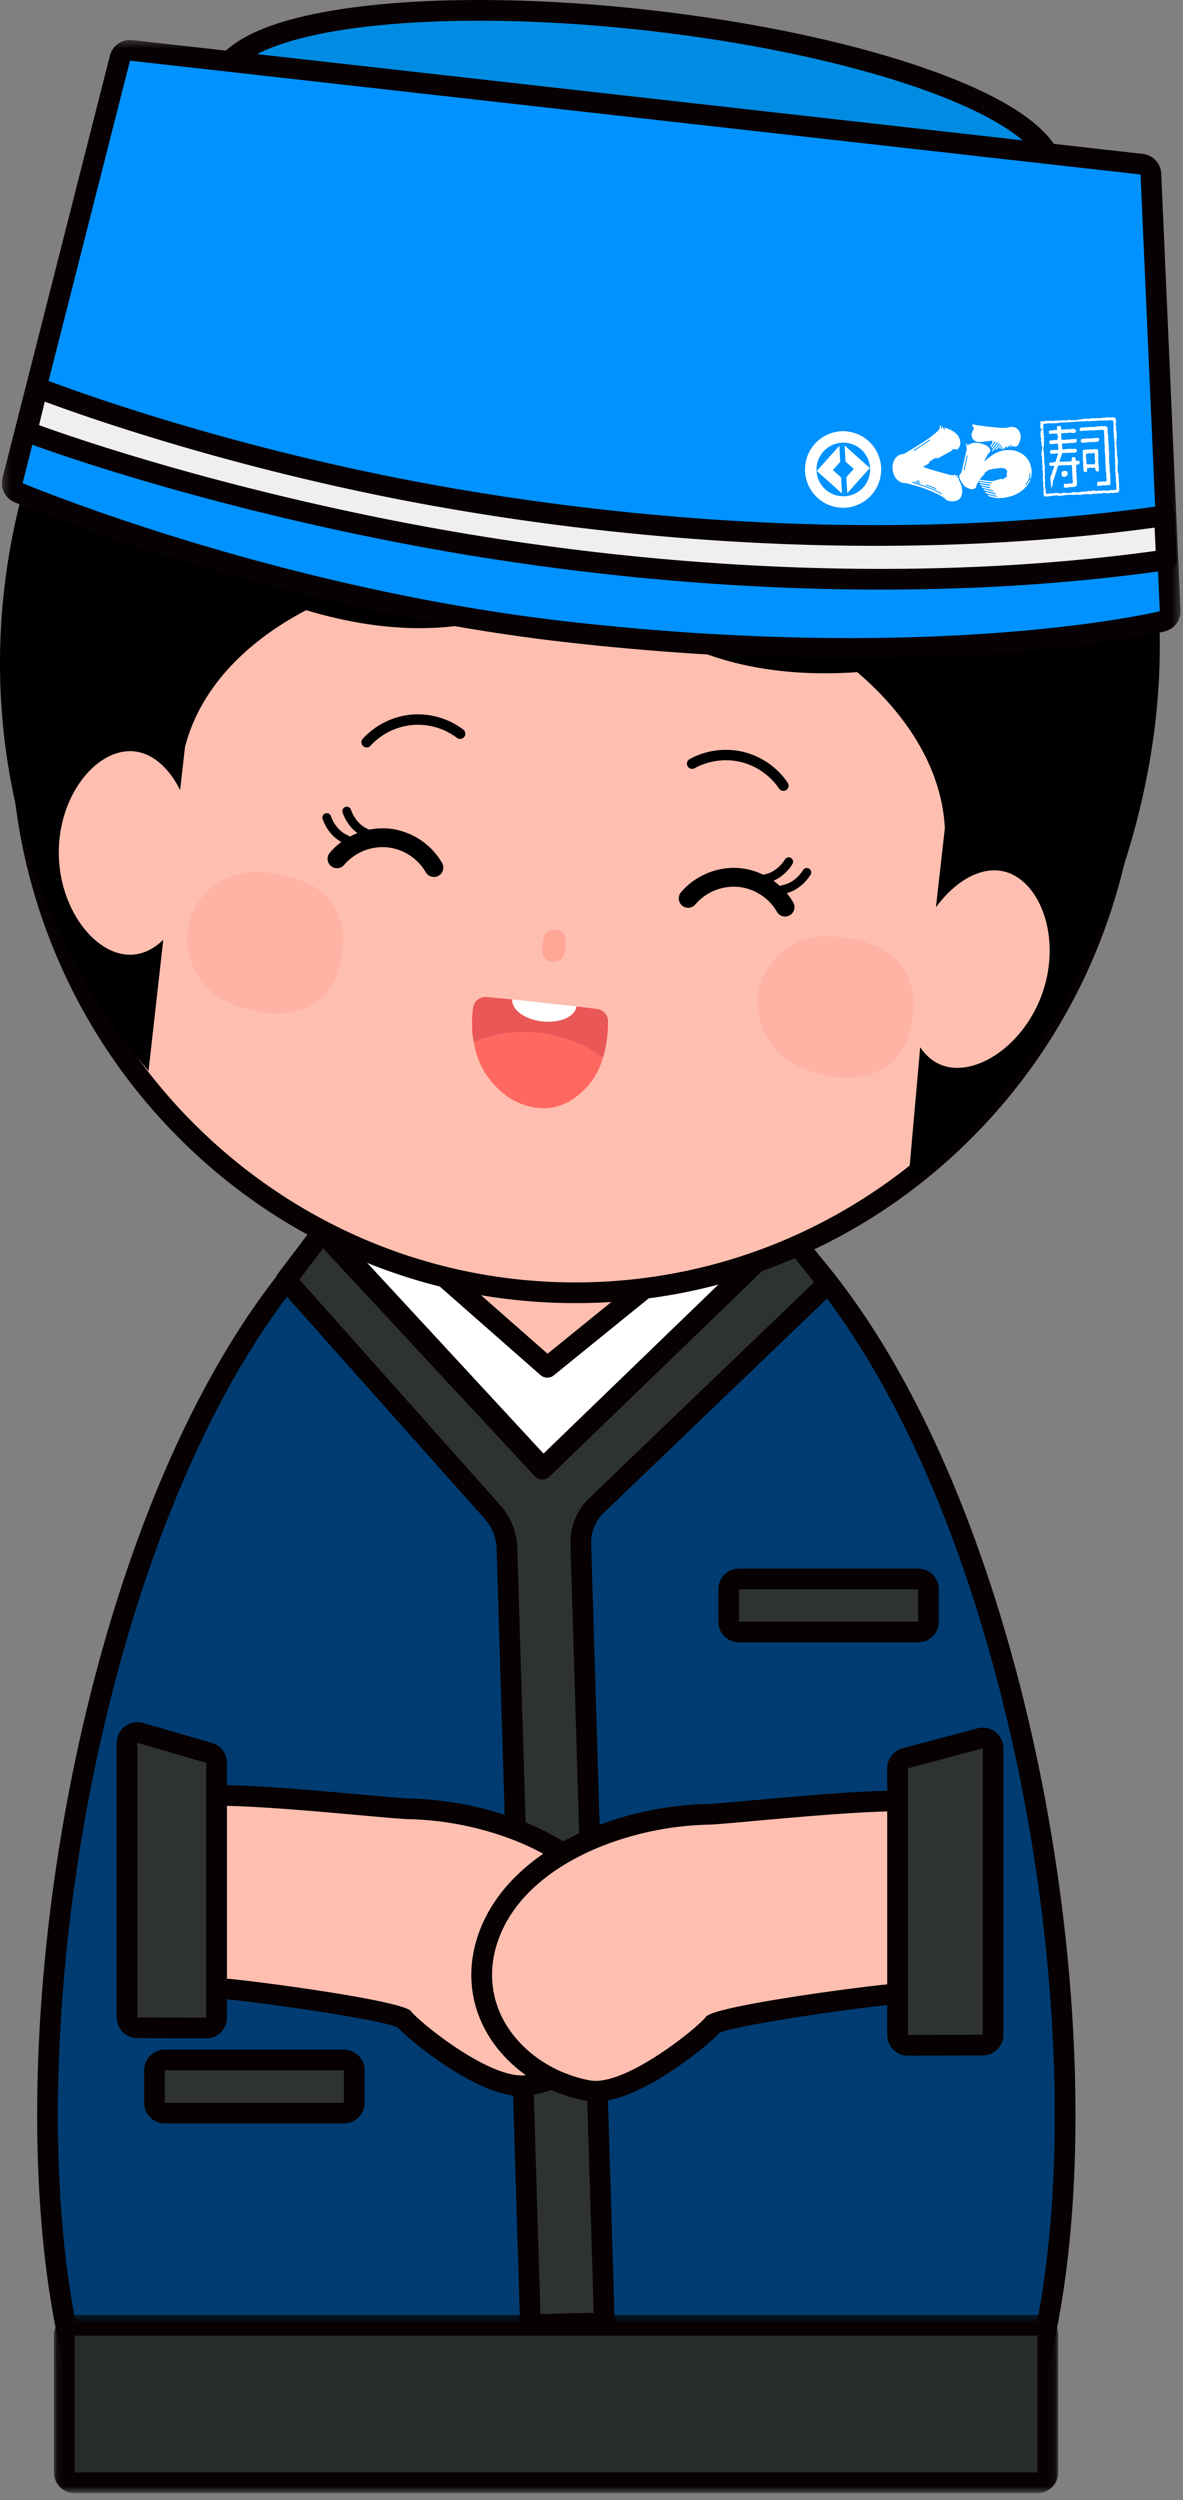 <svg width="160" height="338" viewBox="0 0 160 338" xmlns="http://www.w3.org/2000/svg" xmlns:xlink="http://www.w3.org/1999/xlink">
    <rect x="0" y="0" width="160" height="338" fill="#808080" stroke="none"/>
    <defs>
        <path id="8da9dhdsca" d="M.091.31h135.835V24.4H.09z"/>
        <path id="8fpxcdlwwc" d="M.253.35h159.409v83.666H.253z"/>
    </defs>
    <g fill="none" fill-rule="evenodd">
        <path d="M10.073 319.73C-3.492 266.298 21.458 153.79 73.78 152.678v-.003h.04v.003c.478.01.95.047 1.423.075.472-.028.943-.065 1.423-.075v-.003h.04v.003c52.322 1.112 77.27 113.62 63.707 167.052-44.44 1.354-85.901 1.354-130.34 0" fill="#003C72"/>
        <path d="M10.073 319.73C-3.492 266.298 21.458 153.79 73.78 152.678v-.003h.04v.003c.478.01.95.047 1.423.075.472-.028.943-.065 1.423-.075v-.003h.04v.003c52.322 1.112 77.27 113.62 63.707 167.052-44.44 1.354-85.901 1.354-130.34 0z" stroke="#070102" stroke-width="2.8"/>
        <path d="M10.091 335.65a1.4 1.4 0 0 1-1.4-1.4v-18.49a1.4 1.4 0 0 1 1.4-1.4h130.235a1.4 1.4 0 0 1 1.4 1.4v18.49a1.4 1.4 0 0 1-1.4 1.4H10.09z" fill="#272B29"/>
        <g transform="translate(7.2 312.65)">
            <mask id="xoxjyiz2xb" fill="#fff">
                <use xlink:href="#8da9dhdsca"/>
            </mask>
            <path d="M133.126.31H2.89a2.8 2.8 0 0 0-2.8 2.8V21.6a2.8 2.8 0 0 0 2.8 2.8h130.235a2.8 2.8 0 0 0 2.8-2.8V3.11a2.8 2.8 0 0 0-2.8-2.8zM2.89 21.6h130.235V3.11H2.89V21.6z" fill="#070102" mask="url(#xoxjyiz2xb)"/>
        </g>
        <path fill="#FFF" d="m75.22 200.426 48.344-52.274h-96.69z"/>
        <path stroke="#070102" stroke-width="2.8" d="m75.22 200.426 48.344-52.274h-96.69z"/>
        <path fill="#FFBFB0" d="m74.02 184.849 30.978-25.122H45.441z"/>
        <path stroke="#070102" stroke-width="2.8" stroke-linecap="round" stroke-linejoin="round" d="m74.02 184.849 30.978-25.122H45.441z"/>
        <path d="M99.953 220.638a1.4 1.4 0 0 1-1.4-1.4v-4.372a1.4 1.4 0 0 1 1.4-1.4h24.222a1.4 1.4 0 0 1 1.4 1.4v4.372a1.4 1.4 0 0 1-1.4 1.4H99.953z" fill="#2E3330"/>
        <path d="M124.175 212.066H99.953a2.8 2.8 0 0 0-2.8 2.8v4.372a2.8 2.8 0 0 0 2.8 2.8h24.222a2.8 2.8 0 0 0 2.8-2.8v-4.372a2.8 2.8 0 0 0-2.8-2.8zm-24.222 7.172h24.222v-4.372H99.953v4.372z" fill="#070102"/>
        <path d="M22.291 285.67a1.4 1.4 0 0 1-1.4-1.4v-4.372a1.4 1.4 0 0 1 1.4-1.4h24.222a1.4 1.4 0 0 1 1.4 1.4v4.372a1.4 1.4 0 0 1-1.4 1.4H22.291z" fill="#2E3330"/>
        <path d="M46.513 277.098H22.291a2.8 2.8 0 0 0-2.8 2.8v4.372a2.8 2.8 0 0 0 2.8 2.8h24.222a2.8 2.8 0 0 0 2.8-2.8v-4.372a2.8 2.8 0 0 0-2.8-2.8zm-24.222 7.172h24.222v-4.372H22.291v4.372z" fill="#070102"/>
        <path d="m111.997 173.48-5.488-6.9-33.162 32.039-29.759-32.038-4.901 6.478 27.835 31.26a7.655 7.655 0 0 1 2.042 4.98l3.173 104.98 9.998-.239-3.182-105.288a6.98 6.98 0 0 1 2.208-5.305l31.236-29.967z" fill="#2E3330"/>
        <path d="m111.997 173.48-5.488-6.9-33.162 32.039-29.759-32.038-4.901 6.478 27.835 31.26a7.655 7.655 0 0 1 2.042 4.98l3.173 104.98 9.998-.239-3.182-105.288a6.98 6.98 0 0 1 2.208-5.305l31.236-29.967z" stroke="#070102" stroke-width="2.8" stroke-linecap="round" stroke-linejoin="round"/>
        <path d="M77.81 174.773c-41.33 0-74.956-34.171-74.956-76.174 0-42.002 33.626-76.173 74.957-76.173 41.33 0 74.956 34.171 74.956 76.173 0 42.003-33.625 76.174-74.956 76.174" fill="#FFBFB0"/>
        <path d="M77.81 21.026c-10.312 0-20.317 2.053-29.737 6.103-9.094 3.91-17.26 9.507-24.27 16.634A77.39 77.39 0 0 0 7.45 68.418C3.472 77.98 1.454 88.134 1.454 98.6c0 10.466 2.018 20.62 5.996 30.181a77.39 77.39 0 0 0 16.352 24.656c7.012 7.127 15.177 12.723 24.271 16.633 9.42 4.05 19.425 6.104 29.738 6.104 10.312 0 20.317-2.054 29.737-6.104 9.094-3.91 17.26-9.506 24.271-16.633a77.39 77.39 0 0 0 16.353-24.656c3.978-9.56 5.995-19.715 5.995-30.18 0-10.466-2.017-20.62-5.995-30.182a77.39 77.39 0 0 0-16.353-24.655c-7.01-7.127-15.177-12.723-24.27-16.634-9.42-4.05-19.426-6.103-29.738-6.103m0 2.8c40.624 0 73.556 33.477 73.556 74.773 0 41.297-32.932 74.774-73.556 74.774-40.624 0-73.557-33.477-73.557-74.774 0-41.296 32.933-74.773 73.557-74.773" fill="#070102"/>
        <path d="M145.086 43.803c-4.59-7.12-9.05-13.135-13.913-17.522-11.654-11.07-26.604-18.494-43.442-20.39-16.837-1.896-33.065 2.018-46.887 10.218-9.135 5.858-10.824 7.634-17.462 13.99C11.143 43.027 2.756 60.22.562 79.713c-2.788 24.745 4.975 48.1 19.526 65.068l1.997-17.734c-1.311 1.286-2.854 2.03-4.506 2.03-4.76 0-9.628-6.238-9.628-13.84 0-7.6 4.868-13.686 9.628-13.686 2.754 0 5.205 2.065 6.783 5.275l.65-5.778c1.924-7.673 7.903-14.107 16.39-18.554 23.212 6.965 35.255-2.94 38.387-6.123l.012.001c2.348 3.804 11.904 16.163 36.142 14.501 7.091 6.05 11.453 13.405 11.849 21.078l-1.208 10.72c2.753-3.787 6.467-5.779 9.649-4.728 4.52 1.493 7.235 8.798 4.851 16.016-2.383 7.217-8.96 11.614-13.481 10.121-1.285-.424-2.344-1.299-3.148-2.499l-1.663 18.768c17.96-13.306 30.723-38.354 33.51-63.098 2.194-19.493-2.16-38.122-11.216-53.448" fill="#000"/>
        <path d="M107.23 34.444c-7.277 0-14.993-.453-22.934-1.347C56.88 30.009 28.34 21.41 29.45 11.554c.382-3.382 4.072-5.99 10.97-7.753 6.143-1.57 14.566-2.4 24.359-2.4 7.277 0 14.993.452 22.934 1.347 27.416 3.087 55.955 11.686 54.845 21.543-.38 3.381-4.07 5.99-10.968 7.753-6.144 1.57-14.568 2.4-24.36 2.4" fill="#008CE2"/>
        <path d="M64.782 0v2.8L64.78 0c-9.91 0-18.452.845-24.708 2.444-7.518 1.922-11.56 4.934-12.012 8.953-.59 5.23 5.084 10.11 16.863 14.502 10.333 3.855 24.261 6.905 39.216 8.589 7.993.9 15.761 1.356 23.091 1.356 9.908 0 18.451-.845 24.706-2.444 7.52-1.921 11.56-4.934 12.014-8.953.588-5.23-5.085-10.11-16.864-14.502-10.334-3.854-24.26-6.904-39.216-8.588C79.877.457 72.11 0 64.782 0m-.003 2.8c6.996 0 14.707.43 22.778 1.339 30.465 3.43 54.467 12.383 53.61 19.995-.63 5.596-14.521 8.91-33.937 8.91-6.996 0-14.708-.43-22.778-1.339-30.465-3.43-54.467-12.382-53.61-19.994.63-5.596 14.521-8.91 33.937-8.91" fill="#080103"/>
        <path d="M114.939 87.666c-12.199 0-24.987-.744-38.009-2.21C36.9 80.948 2.85 66.751 2.51 66.608a1.399 1.399 0 0 1-.813-1.635L16.226 7.855a1.4 1.4 0 0 1 1.513-1.047L154.414 22.2a1.4 1.4 0 0 1 1.243 1.33l2.605 59.047a1.403 1.403 0 0 1-1.07 1.423c-.618.15-15.446 3.667-42.253 3.667" fill="#0092FF"/>
        <g transform="translate(0 5.05)">
            <mask id="dd057f60ud" fill="#fff">
                <use xlink:href="#8fpxcdlwwc"/>
            </mask>
            <path d="M17.58.35a2.8 2.8 0 0 0-2.711 2.11L.34 59.578a2.8 2.8 0 0 0 1.627 3.27c.35.148 8.722 3.656 22.175 7.77 12.405 3.793 31.605 8.812 52.632 11.18 13.073 1.472 25.914 2.218 38.165 2.218 26.972 0 41.958-3.555 42.582-3.706a2.8 2.8 0 0 0 2.138-2.845l-2.604-59.047a2.8 2.8 0 0 0-2.484-2.66L17.896.368A2.9 2.9 0 0 0 17.58.35zm.003 2.8 136.675 15.39 2.604 59.048s-14.975 3.628-41.923 3.628c-10.77 0-23.45-.579-37.852-2.2C36.795 74.477 3.054 60.267 3.054 60.267L17.583 3.15z" fill="#080103" mask="url(#dd057f60ud)"/>
        </g>
        <path d="M81.47 76.154a352.52 352.52 0 0 1-30.835-4.87C22.891 65.63 4.365 58.645 3.625 58.352l1.45-5.926c.177.07 19.558 7.708 46.84 13.257 25.124 5.11 65.055 9.847 105.578 4.047l.263 5.957c-27.13 3.883-54.25 2.949-76.286.467" fill="#EFEFEF"/>
        <path d="M81.47 76.154a352.52 352.52 0 0 1-30.835-4.87C22.891 65.63 4.365 58.645 3.625 58.352l1.45-5.926c.177.07 19.558 7.708 46.84 13.257 25.124 5.11 65.055 9.847 105.578 4.047l.263 5.957c-27.13 3.883-54.25 2.949-76.286.467z" stroke="#080103" stroke-width="2.8" stroke-linecap="round" stroke-linejoin="round"/>
        <path d="M27.795 133.27c1.598 1.828 3.858 2.74 6.106 3.274 1.953.463 3.992.68 5.967.226 1.976-.456 3.891-1.648 5.03-3.54.764-1.27 1.142-2.781 1.343-4.285.21-1.568.234-3.202-.238-4.676-1.615-5.039-7.313-6.365-11.555-6.375-7.466-.017-12.383 8.816-6.653 15.375M104.957 141.958c1.598 1.829 3.857 2.74 6.106 3.275 1.953.463 3.991.68 5.967.226 1.976-.456 3.891-1.648 5.03-3.54.764-1.27 1.142-2.781 1.342-4.285.21-1.569.234-3.202-.238-4.676-1.614-5.039-7.312-6.365-11.554-6.375-7.466-.017-12.383 8.816-6.653 15.375" fill="#FFB3A4"/>
        <path d="M64.074 140.916c.294 1.61.856 3.17 1.751 4.465.91 1.316 2.105 2.539 3.653 3.382 1.546.843 3.472 1.275 5.237.969 1.852-.322 3.33-1.397 4.49-2.586 1.153-1.18 1.889-2.62 2.357-4.157-4.908-3.561-11.69-4.526-17.488-2.073" fill="#FF6861"/>
        <path d="M80.76 136.406c-4.972-.621-9.956-1.16-14.945-1.617-.881-.08-1.69.533-1.824 1.408a14.462 14.462 0 0 0 .083 4.719c5.797-2.453 12.58-1.488 17.488 2.073.481-1.58.672-3.266.678-4.9a1.692 1.692 0 0 0-1.48-1.683" fill="#EA5757"/>
        <path d="m75.314 125.714-.292-.033a1.386 1.386 0 0 0-1.533 1.222l-.172 1.528a1.387 1.387 0 0 0 1.223 1.532l.291.033a1.386 1.386 0 0 0 1.533-1.222l.172-1.528a1.386 1.386 0 0 0-1.222-1.532" fill="#FFA697"/>
        <path d="M45.434 117.37a1.27 1.27 0 0 1-.828-2.081c1.926-2.286 4.972-3.538 7.948-3.27 2.97.264 5.749 2.048 7.234 4.641a1.27 1.27 0 0 1-2.205 1.263 6.84 6.84 0 0 0-5.257-3.373 6.855 6.855 0 0 0-5.777 2.376 1.27 1.27 0 0 1-1.115.444M92.93 122.718a1.27 1.27 0 0 1-.828-2.081c1.927-2.285 4.973-3.538 7.95-3.269 2.97.263 5.748 2.047 7.233 4.64a1.27 1.27 0 0 1-2.205 1.263c-1.056-1.844-3.007-3.12-5.117-3.358a6.856 6.856 0 0 0-5.918 2.362 1.27 1.27 0 0 1-1.114.443M105.873 106.916a.705.705 0 0 1-.507-.307 8.794 8.794 0 0 0-5.173-3.59 8.795 8.795 0 0 0-6.24.84.705.705 0 1 1-.682-1.235 10.23 10.23 0 0 1 7.253-.978 10.225 10.225 0 0 1 6.013 4.173.706.706 0 0 1-.664 1.097M49.51 101.047a.706.706 0 0 1-.442-1.177 10.23 10.23 0 0 1 6.554-3.258 10.229 10.229 0 0 1 7.036 2.018.706.706 0 0 1-.855 1.124 8.794 8.794 0 0 0-6.052-1.736 8.8 8.8 0 0 0-5.64 2.803.705.705 0 0 1-.6.226" fill="#000"/>
        <path d="M105.945 120.857a.595.595 0 1 1-.2-1.175 3.901 3.901 0 0 0 1.582-.673c.447-.316.894-.76 1.291-1.383a.593.593 0 1 1 1.002.637 6.085 6.085 0 0 1-1.603 1.714 5.068 5.068 0 0 1-2.072.88M103.497 119.411a.593.593 0 1 1-.2-1.17 3.87 3.87 0 0 0 1.583-.678 4.831 4.831 0 0 0 1.29-1.382.593.593 0 1 1 1.002.64 6.126 6.126 0 0 1-1.603 1.715 5.116 5.116 0 0 1-2.072.875M46.638 114.063a.595.595 0 1 0 .456-1.102 3.905 3.905 0 0 1-1.393-1.008 4.88 4.88 0 0 1-.95-1.635.594.594 0 0 0-1.119.398 6.09 6.09 0 0 0 1.181 2.028 5.076 5.076 0 0 0 1.825 1.319M49.345 113.198a.593.593 0 1 0 .456-1.098 3.861 3.861 0 0 1-1.392-1.012 4.832 4.832 0 0 1-.951-1.635.594.594 0 1 0-1.12.403 6.13 6.13 0 0 0 1.182 2.027 5.118 5.118 0 0 0 1.825 1.315" fill="#000"/>
        <path d="M127.381 66.797a.058.058 0 0 1-.047.029.06.06 0 0 1-.035-.009c-.872-.53-1.975-.917-3.03-1.266a19.42 19.42 0 0 1-.157-.053c-.228-.075-.514-.168-.7-.218a.06.06 0 0 1-.042-.073.06.06 0 0 1 .072-.042c.19.05.477.145.708.22l.273.089c.006.002.01.004.015.008 1.021.34 2.076.718 2.923 1.233a.06.06 0 0 1 .02.082m-3.695-1.7a.06.06 0 0 1 .071-.044c.168.04.541.163.686.215a.06.06 0 1 1-.04.112 9.26 9.26 0 0 0-.673-.21.06.06 0 0 1-.044-.072m.676-.008a.06.06 0 0 1-.076.036 2.236 2.236 0 0 0-.232-.07.06.06 0 0 1 .027-.116c.077.019.166.045.245.074a.06.06 0 0 1 .036.076m-.76-4.24 2.107-1.4a.06.06 0 0 1 .083.017.06.06 0 0 1-.017.083l-2.106 1.398a.064.064 0 0 1-.03.01.06.06 0 0 1-.053-.026.06.06 0 0 1 .017-.083m1.62 4.698a.06.06 0 0 1 .075-.037c.418.14.902.334 1.33.533a.06.06 0 0 1-.05.108c-.424-.198-.904-.39-1.317-.528a.06.06 0 0 1-.038-.076m4.48-.606c-.016-.053-.018-.157-.027-.275-.006-.087-.12-.177-.147-.017-.02.117-.065-.025-.017-.237.033-.145-.046-.222-.138-.067-.093.157-.184.077-.128-.004.084-.122.036-.23-.14-.148-.168.079-.296.05-.38.05-.156-.003-3.25-.832-3.87-1.137.066-.04.43-.248.906-.518-.05.015-.094.013-.128-.03-.077-.1 1.007-.76 1.085-.678.056.06.02.127-.034.186.9-.508 1.806-1.015 1.868-1.04.087-.037.141-.074.195-.082.116-.018.076-.093.01-.097-.067-.003-.076-.073.038-.09.075-.01.39-.084.557.011.136.079.397-.278.457-.488.058-.197.133-.38.006-.832-.106-.377-.238-.666-.77-1.041a3.453 3.453 0 0 0-.89-.463c-.153-.057-.33-.15-.4-.141-.084.01.028.138.046.224.024.124-.1.079-.133-.007-.031-.08-.115-.205-.147-.26-.025-.056-.121-.092-.12.028 0 .061.034.168-.04.174-.074.004-.031-.254-.061-.351-.022-.086-.173-.132-.175.014-.002.182-.064.381-.161.495-.217.252-.948.897-1.94 1.54-1.236.803-2.475 1.558-2.82 1.712a1.426 1.426 0 0 0-.801.278c-.31.213-.738.842-.687 1.646.065 1.017.487 1.592 1.125 1.902.205.1.543.141.684.116.31.094 1.467.356 2.47.721 1.283.467 2.263.977 2.59 1.192.316.207.26.29.45.387.414.212 1.216.263 1.675-.122.464-.39.482-1.124.375-1.568-.18-.75-.31-.827-.383-.983M131.435 59.005c.083.272.232.578.68.717.328.102 1.325-.073 1.902-.129.118-.011.213.016.221.086.02.154-.215.508-.269.614-.04.08.08.16.08.16s.2-.35.28-.48c.047-.074.08-.139.117-.189.084-.112.23-.07.193-.007-.107.18-.448.679-.49.731-.05.065.048.163.048.163s.583-.78.622-.826c.074-.088.238-.043.187.02-.107.131-.764.949-.807 1.006-.042.057.002.19.067.116.01-.01.728-.874.818-.966.06-.062.213-.046.14.043-.095.119-.538.62-.58.673-.051.063.11.075.158.022.086-.093.48-.523.52-.572.048-.056.187-.034.136.03-.056.067-.304.302-.336.34-.065.075.126.065.184-.008.058-.072.124-.094.16-.127.058-.053.15-.035.09.048-.042.057-.214.195-.241.231-.035.046.076.07.153.016.055-.039.1-.11.126-.127.067-.045.164.012.108.052-.038.027-.062.098-.038.102.124.022.223-.146.264-.21.041-.065.17-.287.19-.229.008.099-.005.125-.011.164-.012.071.071.085.143.016.09-.085.326-.27.406-.322.064-.043.212-.077.124.008a1.967 1.967 0 0 1-.241.207c-.056.034.045.093.131.04.086-.054.201-.119.29-.137.087-.018.077.103.162.116a.87.87 0 0 0 .547-.176c.097-.076.352-.878.352-.878.041-.118.049-.33.019-.523a1.328 1.328 0 0 0-.123-.383c-.118-.235-.233-.46-.526-.596-.325-.151-.76-.176-.998-.061-.103.05-.635.077-1.074.064-.852-.08-2.278-.22-2.331-.247a.138.138 0 0 0-.053-.004c-.505-.082-.802-.083-1.034-.167-.34-.124-.522 0-.365.162.102.105.253.322.089.57-.13.2-.29.517-.19.847" fill="#FFF"/>
        <path d="m129.985 63.915.012-.016v-.003c-.003.007-.008.013-.012.019" fill="#FFF"/>
        <path d="M136.1 64.184c.19-.066.13.241-.135.402-.306.186-.588.312-.493.157l.04-.065a1.322 1.322 0 0 1-.136.051c-.616.195-.96.293-1.235.31-.235.015-1.291-.137-1.646-.19.106-.16.244-.337.434-.519l.005-.006c.065-.078.144-.172.25-.275a.06.06 0 0 1-.022-.092c.126-.154.525-.422.762-.51a.06.06 0 0 1 .08.06c.127-.057.267-.114.425-.167a.06.06 0 0 1 .078.06c.47-.135.954-.13 1.085-.12.16.012.587.126.621.42a.816.816 0 0 1-.13.49l.016-.006zm-5.233-2.54-.412 1.904a.06.06 0 0 1-.07.046.059.059 0 0 1-.046-.07l.412-1.906a.06.06 0 1 1 .116.026zm8.418 3.178c-.024-.007-.037-.002-.045.002a.094.094 0 0 0-.03.03c-.112.285-.27.535-.427.675a.06.06 0 0 1-.084-.005.06.06 0 0 1 .005-.084c.132-.117.265-.325.368-.565v-.005a.3.3 0 0 1 .029-.066c.034-.09.065-.183.089-.276l.002-.011v-.003l.002-.005c.044-.178.065-.358.05-.519a.06.06 0 0 1 .054-.064.06.06 0 0 1 .065.054c.016.185-.009.39-.061.591-.01.054-.01.112.033.127.023.008.037.004.045 0 .031-.016.051-.064.055-.076a.062.062 0 0 1 .007-.015c.084-.31.114-.636.083-.971-.082-.91-.434-1.527-.854-1.925a3.03 3.03 0 0 0-1.7-.831 3.871 3.871 0 0 0-2.541.505 6.424 6.424 0 0 0-1.316 1.065c.154-.377.474-1.057.555-1.134.08-.076.295-.236.267-.412-.077-.49-.51-.667-.721-.767-.17-.08-1.157-.43-1.74-.197-.112.044-.364.018-.342.131.02.113.006.192-.078.077-.03-.04-.065-.043-.09-.084-.037-.06-.127-.038-.104.03.013.042.018.072.038.128-.014.022-.018.044-.043.031-.05-.087-.065-.134-.12-.22-.057-.085-.157-.027-.103.072.1.183.124.6.124.6s-.47 2.105-.66 2.916a.824.824 0 0 1-.1.278c-.052.116-.122.237-.203.294-.089.053-.059.214-.048.278.013.072.072.25.072.25.025.054.096.24.213.423.138.217.319.5.509.638.227.166.705.35.779.363.073.013.384.021.604-.174.104-.091.084-.073.09-.151.004-.079.089-.29.182-.448.059-.099.124-.234.218-.392a.234.234 0 0 0 .054.031c.126.018 1.494.214 1.614.226.136.014.066.092-.082.124-.134-.009-1.448-.235-1.57-.243-.042.012-.032.152.057.165.218.03 1.328.227 1.404.24.1.079.067.16-.009.152-.146-.016-1.175-.225-1.273-.243-.06.031-.021.15.065.186.292.058 1.083.224 1.156.235.119.072.136.19.044.172-.068-.013-.988-.237-1.06-.248-.067.029 0 .145.062.175.264.062 1.283.316 1.362.335.087.063.151.165.053.145-.109-.023-1.154-.292-1.258-.306-.045.054.029.132.088.174.116.04 1.389.36 1.475.375.11.067.134.184.067.169-.062-.014-1.27-.319-1.367-.338-.072.041-.02.153.078.18.125.035.424.134.78.212.395.088.679.157.724.168.028.049-.042.09-.166.075a4.51 4.51 0 0 1-.46-.087 12.76 12.76 0 0 1-.586-.158c-.075.022-.052.123.091.184.107.046.44.16.821.226.416.072 1.018.02 1.294-.025.694-.114 1.747-.342 2.69-1.246a3.25 3.25 0 0 0 .759-1.075c.01-.058.011-.123-.035-.138zM114.254 67.09a3.624 3.624 0 1 1-.396-7.238 3.624 3.624 0 0 1 .396 7.238m-.48-8.79a5.178 5.178 0 1 0 .564 10.341 5.178 5.178 0 0 0-.564-10.34" fill="#FFF"/>
        <path fill="#FFF" d="m114.239 60.226.118 2.172 1.11.996-.995 1.11.119 2.173 3.049-3.401zM113.756 64.544l-1.111-.996.996-1.11-.119-2.173-3.049 3.402 3.401 3.049zM140.884 58.516c-.001-.025.002-.028.016-.039l.007-.006c.014.002.035.01.042.016l.003.002.004.001c.014.003.016.004.02.023l.003.005a.06.06 0 0 1-.007.017l-.001.004c-.021.006-.057.002-.073-.01l-.003-.003a.027.027 0 0 1-.008-.007l-.003-.003m5.414 7.96c-.034 0-.064 0-.082.006l-.023.008a2.661 2.661 0 0 1-.07.024.741.741 0 0 1-.044.001c-.043.001-.071.001-.087.008a.314.314 0 0 0-.015.007c-.033.017-.12.06-.186.046-.013-.004-.03-.012-.047-.02a.326.326 0 0 0-.045-.017l-.106.004-.014-.008c-.012-.008-.027-.007-.063-.003l-.028.003a.485.485 0 0 0-.063.009c-.025.004-.049.008-.063.005l-.067.002a.554.554 0 0 0-.237 0c-.006.002-.013.002-.022.002-.014 0-.03.001-.044.012a.91.91 0 0 1-.23.1l-.01-.005a.056.056 0 0 0-.018-.007l-.135.007a.516.516 0 0 1-.034-.011c-.016-.005-.031-.01-.042-.012a.223.223 0 0 0-.143.022c-.03.013-.055.024-.079.018l-.03-.01c-.016-.006-.031-.012-.042-.014l-.108.005a.296.296 0 0 1-.044-.018.326.326 0 0 0-.045-.019.246.246 0 0 0-.118 0c-.008.002-.012 0-.02-.004-.006-.003-.012-.006-.019-.007-.095-.02-.15.022-.193.057a.246.246 0 0 1-.064.04l-.095.005h-.002a.096.096 0 0 0-.031.012c-.014.005-.023.01-.037.007-.03-.006-.06-.018-.09-.03a.562.562 0 0 0-.088-.03l-.2.01a.371.371 0 0 1-.053-.02l-.043-.016-.004-.001-.12.007a.456.456 0 0 0-.243.027l-.07.004a4.097 4.097 0 0 0-.117.006.05.05 0 0 0-.03.016c-.029 0-.125-.015-.145-.02-.058-.012-.117.011-.16.028-.01.004-.018.008-.026.01-.05.018-.122.01-.18.004-.026-.002-.048-.005-.066-.005-.063 0-.086.015-.108.03-.012.008-.022.015-.04.021-.019.006-.136-.005-.136-.005l-.028-.058s0-.028-.004-.039c-.004-.012-.01-.026-.018-.04l-.02-.024c-.012-.013-.025-.028-.03-.044-.018-.048-.01-.095-.002-.144a.328.328 0 0 0-.002-.171l-.014-.021-.006-.12-.002-.006-.009-.025c-.017-.048-.07-.194-.061-.232l.008-.029c.007-.025.016-.053.014-.09a.861.861 0 0 0-.026-.21c-.007-.021-.002-.039.004-.06a.124.124 0 0 0 .003-.073.416.416 0 0 0-.013-.032c-.011-.026-.026-.058-.021-.08a.167.167 0 0 1 .011-.027c.006-.011.012-.021.013-.03l-.005-.112.014-.022-.006-.105.012-.022-.003-.2-.001-.003a.35.35 0 0 0-.022-.045.396.396 0 0 1-.017-.034l-.011-.204a.407.407 0 0 1 .018-.047c.007-.017.014-.034.018-.05.009-.035-.006-.067-.016-.086 0-.004-.002-.007-.003-.009a.847.847 0 0 1 .02-.15.524.524 0 0 0-.026-.22l-.013-.238.034-.139-.017-.328c0-.008.003-.02.005-.031a.235.235 0 0 0 0-.117l-.014-.021-.008-.14-.001-.007a1.168 1.168 0 0 1-.045-.322v-.02a8.865 8.865 0 0 1-.012-.341 11.113 11.113 0 0 0-.012-.332l-.002-.054c-.004-.085-.008-.181-.03-.245-.003-.013 0-.021.006-.034.002-.006.005-.011.006-.018a.346.346 0 0 0-.022-.17c0-.023.002-.146.004-.158 0-.002.002-.003.003-.005a.065.065 0 0 0 .008-.058c-.003-.01-.011-.024-.018-.036a.194.194 0 0 1-.013-.023L141.16 61l-.017-.03c-.004-.017 0-.044.004-.073a.281.281 0 0 0-.001-.136.127.127 0 0 0-.02-.033.141.141 0 0 1-.011-.016c-.01-.027.009-.11.016-.14l.004-.016-.005-.1c.009-.038.022-.072.036-.108a.788.788 0 0 0 .036-.104c.015-.058 0-.113-.015-.166-.012-.045-.024-.088-.015-.128.009-.038.02-.095.029-.14l.004-.023a.243.243 0 0 0-.013-.108c-.01-.039-.02-.078-.013-.116.004-.022.007-.052.01-.085.002-.032.004-.064.009-.084l-.01-.206a.156.156 0 0 1 .01-.023.2.2 0 0 0 .013-.03l-.008-.17-.001-.005a.118.118 0 0 0-.021-.035.228.228 0 0 1-.01-.016.378.378 0 0 1-.023-.18.153.153 0 0 1 .009-.025c.012-.034.03-.08.01-.13a.248.248 0 0 0-.032-.052c-.012-.016-.025-.032-.03-.048-.002-.009 0-.012.004-.02.003-.005.007-.01.008-.017l-.002-.06.007-.024c.013-.042.031-.1.01-.163-.015-.044-.011-.09-.008-.14a.506.506 0 0 0-.008-.166c-.014-.056-.033-.404-.013-.471.037-.125.178-.142.388-.153l.176-.01.006-.001a.86.86 0 0 1 .386-.007l.13-.006.01.002c.022.007.056.017.091.005a.06.06 0 0 0 .018-.01c.008-.005.012-.007.019-.005l.014.002c.033.006.086.018.13.003a.169.169 0 0 0 .019-.007c.012-.006.023-.012.036-.01a.19.19 0 0 0 .02.01c.01.006.021.005.055.002.006 0 .012 0 .017-.002l.011.01.006.002c.034.009.063-.003.084-.01a.12.12 0 0 1 .023-.009c.047-.007.089-.01.13-.013a.692.692 0 0 0 .192-.032l.105-.004c.073-.001.148-.003.222-.014l.004-.001.06-.023a.977.977 0 0 1 .064-.026c.017-.006.033 0 .048.005.007.002.012.005.018.005l.073-.003c.045.01.11.009.157.006l.362-.02c.047.009.234.018.297-.003a.674.674 0 0 1 .161-.022c.057-.003.142-.008.19.003a.387.387 0 0 0 .17-.013l.094-.006.155-.008a.735.735 0 0 0 .16-.038.242.242 0 0 1 .091-.006c.043.002.087.005.118-.018l.02.006.017.005h.008c.027-.002.053-.009.08-.015.023-.005.047-.011.07-.014.027.005.055.008.082.01.038.004.074.008.104.014a.48.48 0 0 0 .229-.036.374.374 0 0 1 .163.006c.04.008.105.005.156.002.024 0 .054-.002.06 0 .021.006.092-.002.243-.023l.02-.003.006-.002c.048-.018.088-.03.109-.035l.003.003c.004.003.01.008.018.01.027.006.05.005.071.003.02 0 .037-.002.055.003l.033.015c.015.007.031.015.047.019l.147-.007c.125-.007.243-.013.347-.043.007-.002.011 0 .02.004a.088.088 0 0 0 .018.008l.102-.005.012.01.005.002a.134.134 0 0 0 .087-.01c.012-.005.022-.009.033-.01a.811.811 0 0 1 .239 0c.052.01.1-.005.134-.017l.007-.003h.019c.017-.001.034-.001.045-.004a.06.06 0 0 0 .026-.015h.023a.255.255 0 0 0 .064-.006.063.063 0 0 0 .026-.016c.02 0 .056.01.076.016l.027.007.265-.013.022.012h.007c.023-.001.044-.008.064-.013a.227.227 0 0 1 .05-.012l.035.01.041.013c.039.009.08-.003.116-.013a.211.211 0 0 1 .047-.01l.013.012.006.001a.17.17 0 0 0 .116-.017c.024-.009.044-.018.067-.013.032.005.088.018.125.028.089.022.217-.022.265-.038a.313.313 0 0 1 .142.006c.034.008.064-.006.084-.014a.055.055 0 0 1 .011-.005c.023-.007.05.003.073.013a.19.19 0 0 0 .028.009h.007c.017 0 .035-.003.052-.005a.207.207 0 0 1 .079-.004l.004.002c.022-.004.086-.006.086-.006s.06.1.074.12c.032.042.038.11.041.175l.005.077v.006a.5.5 0 0 1 .013.226.202.202 0 0 0 .017.108l.003.009c.013.039-.001.095-.012.137l-.007.027a.262.262 0 0 0-.006.12l.005.015c0 .015.016.086.014.096-.013.055-.006.11-.01.165-.003.056-.017.113-.014.18l.005.077v.006c.005.011-.004.023.004.036.004.008.01.017.012.024l.002.026.002.048c.002.011.01.022.016.029l.003.059c.003.05.005.098.007.108l.005.025c.009.04.03.13.022.179a.064.064 0 0 0-.015.028c0 .004-.001.01.018.334l.001.02.004.035c.007.051.021.158.025.224l.005.105.001.006c.008.022.033.118.036.144a.068.068 0 0 0-.013.027c0 .008 0 .033.006.115l.004.068-.003.012a.132.132 0 0 0-.005.082l.005.015c.008.02.018.046.014.07l-.002.009c-.007.033-.02.095-.004.144a.15.15 0 0 0 .009.023c.008.02.019.046.016.064l-.007.03a.185.185 0 0 0-.006.107l.015.028.01.176v.006l.007.016c.008.018.017.04.012.062a.213.213 0 0 1-.017.04c-.007.018-.016.035-.02.053a.126.126 0 0 0 .01.08c.004.013.009.025.01.038 0 .015-.003.023-.006.034a.142.142 0 0 0-.005.017v.006c0 .018.002.04.004.064.003.032.006.074.005.087l-.001.003a.065.065 0 0 0-.012.022c-.001.006-.002.007.006.121l.006.11v.002a.039.039 0 0 0-.012.021.457.457 0 0 0 .018.099l.006.087.007.128-.003.009a.095.095 0 0 0-.011.04l.001.03.016.24a.302.302 0 0 0 .002.127c.006.02.018.035.03.05.02.024.032.041.026.07a.168.168 0 0 1-.028.057c-.01.018-.022.036-.028.057l-.001.003.006.123c.007.116.017.213.046.305.007.023.003.04-.002.06a.198.198 0 0 0-.007.054c.005.131-.012.31-.018.376l-.002.023c-.001.018.002.058.004.1.002.02.004.04.004.057.004.06.012.116.02.17a.837.837 0 0 1 .007.3c-.013.057.014.134.023.159a.656.656 0 0 1 .026.225l-.002.01a.23.23 0 0 0-.005.122.076.076 0 0 0 .008.017c.007.013.011.02.009.033l-.003.014a.186.186 0 0 0 0 .118c.009.024.022.062.015.092l-.006.025c-.013.054-.033.135-.01.206l.018.046c.012.034.028.075.032.096a.056.056 0 0 1-.005.022c-.005.019-.013.043-.003.072a.99.99 0 0 1 .011.381c-.008.039.012.104.032.162a.207.207 0 0 1 .006.017c.027.084-.021.257-.052.28a.128.128 0 0 1-.06.018c-.017.002-.037.005-.059.013a.957.957 0 0 1-.287.029l-.164.009a.508.508 0 0 1-.03-.011l-.04-.013c-.051-.011-.105.01-.145.027l-.023.01h-.02a.32.32 0 0 0-.057.004c-.009.001-.025.007-.058.018-.063.021-.193.064-.238.055-.042-.01-.089-.018-.138-.028a4.76 4.76 0 0 1-.139-.027h-.003l-.148.014h-.004a.31.31 0 0 0-.177.003l-.155.015h-.002c-.02-.003-.062-.01-.091 0l-.005.002-.014.014c-.04.012-.114.002-.154-.003l-.027-.003a.696.696 0 0 0-.098.004l-.049.004-.016-.005c-.032-.009-.08-.022-.12-.009a.856.856 0 0 0-.054.022c-.024.01-.05.02-.076.028-.06.017-.15-.02-.22-.049a.659.659 0 0 0-.097-.035H147.905a.613.613 0 0 0-.219.048l-.068.024-.238.013a.592.592 0 0 0-.241 0l-.027.014-.12.007h-.007a.196.196 0 0 0-.035.019c-.01.005-.02.011-.027.013a.722.722 0 0 1-.235.028l-.025-.014-.137.007a.363.363 0 0 0-.188.01l-.04.001m4.628-9.294c.014-.037.029-.075.038-.117.015-.067-.013-.126-.036-.173a.327.327 0 0 1-.018-.04c-.008-.024-.003-.041.003-.063a.133.133 0 0 0 .003-.086c-.023-.07-.1-.2-.164-.237-.012-.006-.024-.006-.033-.006h-.007a.334.334 0 0 1-.042-.023c-.021-.012-.041-.023-.059-.028-.023-.006-.057-.002-.094.002a.734.734 0 0 1-.046.005c-.027 0-.058.004-.09.007-.06.006-.128.013-.165.007a.264.264 0 0 0-.118.017.045.045 0 0 0-.022-.01.563.563 0 0 0-.08.004l-.016.001c-.005-.004-.015-.013-.029-.012l-.016.002a.624.624 0 0 1-.053.004.111.111 0 0 1-.042-.014c-.029-.016-.238.018-.276.03l-.09.004c-.019.001-.036.007-.05.012-.021.008-.038.014-.06.009l-.013-.003a.185.185 0 0 0-.065-.008l-.168.01h-.006a.338.338 0 0 0-.043.02c-.043.019-.095.044-.145.033a.331.331 0 0 0-.16-.005c-.004 0-.009.003-.014.004-.02.008-.05.02-.076.015a.135.135 0 0 1-.016-.01c-.016-.01-.043-.008-.11 0a2.06 2.06 0 0 1-.056.005.329.329 0 0 0-.164-.004l-.006.001-.012.015c-.02.004-.042-.002-.058-.007a.086.086 0 0 0-.016-.005.117.117 0 0 0-.08.015.27.27 0 0 0-.01.005c-.06.02-.127 0-.182-.017-.016-.005-.032-.011-.045-.013l-.155.007-.006.006c-.017.015-.046.013-.08.009-.028-.003-.058-.006-.087.003-.04.011-.095.028-.135.041l-.073.004-.007.001a.517.517 0 0 0-.022.009.287.287 0 0 1-.098.026 4.641 4.641 0 0 1-.169-.033l-.066.003-.003-.001c-.028-.008-.078-.021-.12-.005-.012.004-.024.011-.038.018-.03.017-.064.037-.094.03a.726.726 0 0 1-.044-.011c-.065-.018-.154-.044-.23-.015l-.22.082a.232.232 0 0 1-.114 0 .322.322 0 0 0-.062-.006.198.198 0 0 0-.06.016c-.024.008-.045.017-.068.013a.33.33 0 0 0-.158.027.472.472 0 0 1-.13.026 1.039 1.039 0 0 0-.09.012l-.045-.01-.005-.001c-.044-.002-.08.007-.117.017-.04.01-.08.02-.123.01a.204.204 0 0 0-.056 0c-.018 0-.036.002-.048-.002l-.004-.002h-.004c-.01.001-.018.006-.024.009 0 0-.002 0-.002.002l-.026-.007-.01-.003-.008-.001a.305.305 0 0 1-.079-.01c-.03-.005-.06-.011-.09-.01h-.005l-.003.002c-.014.006-.027.016-.04.026a.164.164 0 0 1-.025.018.166.166 0 0 1-.03-.006c-.013-.004-.026-.008-.04-.009a.182.182 0 0 0-.094-.04c-.016-.003-.035.002-.052.006-.007 0-.013.002-.02.003a.308.308 0 0 1-.027-.005.268.268 0 0 0-.15-.005.316.316 0 0 0-.069.042c-.03.02-.062.045-.085.043-.024-.001-.05-.011-.075-.021-.019-.008-.038-.016-.057-.02l-.252.013-.006.001a.036.036 0 0 0-.017.013l-.002.001a.183.183 0 0 1-.041-.018c-.014-.008-.028-.015-.04-.018-.04-.01-.081.006-.106.016l-.012.004c-.021.007-.045 0-.063-.006-.006 0-.012-.003-.016-.004-.044-.01-.092.008-.122.018l-.006.002-.074.004-.006.002a.404.404 0 0 1-.163.024l-.017-.015-.182.01c-.181-.04-.378.004-.546.05a.357.357 0 0 1-.144-.017l-.029-.007-.143.007a.458.458 0 0 0-.238-.001l-.266.014a.226.226 0 0 1-.024-.01c-.011-.006-.022-.012-.03-.014-.037-.01-.07.006-.088.015l-.007.003-.075.004a.586.586 0 0 0-.125.009.034.034 0 0 0-.017.014l-.116.006c-.103.004-.103.004-.11.007l-.012.01-.004.003h-.002a.292.292 0 0 0-.063.005.063.063 0 0 0-.018.013c-.001 0-.002 0-.003.002a.796.796 0 0 1-.048-.003.282.282 0 0 0-.046-.002h-.004c-.008-.001-.02-.003-.03.002l-.007-.001c-.018-.005-.042-.012-.063-.002l-.016.006c-.038.014-.084.032-.09.097-.003.055.022.098.043.133.015.025.028.047.024.063a.124.124 0 0 1-.017.037c-.008.014-.016.028-.02.042l-.001.003.003.05a.4.4 0 0 1-.018.05c-.006.018-.014.037-.018.053a.128.128 0 0 0 .014.086.068.068 0 0 1 .004.008l.007.122.001.007c.004.01.01.022.017.033.006.01.013.022.014.028.005.015-.005.035-.012.053a.132.132 0 0 0-.011.027l.005.109.008.006a.147.147 0 0 1 .025.028l.005.007.008.003h.006l.008.007.041-.002.005-.002a.471.471 0 0 0 .075-.067l.022-.024.007-.003a.09.09 0 0 0 .014-.007.14.14 0 0 1 .041 0l.004.003.004.001c.008.002.01.003.013.005h.001c.011.048.015.11.003.125l-.002.003a.12.12 0 0 1-.066.05c-.005 0-.011.001-.015-.002l-.007-.006h-.009c-.08.006-.106.016-.105.072 0 .014 0 .03-.007.053-.002.005-.01.012-.015.019a.126.126 0 0 0-.017.02.481.481 0 0 0-.038.121l.015.283-.001.004c-.008.027-.021.077-.006.12a.337.337 0 0 1 .023.154s-.034.166-.017.211c.01.026.03.049.048.07a.237.237 0 0 1 .044.065c.015.04-.01.098-.028.14-.008.018-.015.033-.018.045-.014.052.01.125.021.157l.005.078.001.003a.165.165 0 0 0 .027.04.2.2 0 0 1 .018.025l.01.188-.007.02c-.012.035-.031.088-.011.146a.407.407 0 0 0 .052.094c.016.023.03.045.04.067l.005.094v.002a.184.184 0 0 0 .016.043c.01.024.024.054.019.076a.241.241 0 0 1-.017.046.308.308 0 0 0-.02.054.102.102 0 0 0 .012.071c.003.009.007.017.007.022-.001.009-.01.02-.018.032a.123.123 0 0 0-.02.036v.004l.002.063a1.15 1.15 0 0 1-.016.052c-.005.014-.016.029-.026.044a.209.209 0 0 0-.032.059l-.001.004.005.1c-.006.055-.008.12-.004.187l.011.066-.006.031a.338.338 0 0 0-.003.174c.024.071.05.143.083.235a.132.132 0 0 1 0 .07.374.374 0 0 1-.015.041c-.02.054-.048.127-.024.186a.083.083 0 0 0 .029.035l.01.01c.011.014.025.046.037.084.006.016-.008.043-.018.061-.006.013-.012.023-.014.033l.004.094c-.003.019-.004.04-.006.06 0 .02-.001.04-.005.057l.004.09-.013.022.004.077c.006.095.029.161.051.225.008.02.015.043.022.065.003.01 0 .017-.009.03a.074.074 0 0 0-.011.022l.004.102-.017.072c-.007.028.01.059.004.083a.287.287 0 0 0-.004.138l-.002.06c.018.053.034.053.045.105.01.048.02.096.036.144.007.024-.01.079-.021.112a.354.354 0 0 0-.013.04c-.012.057.01.103.031.143.016.032.03.059.024.086a4.668 4.668 0 0 0-.022.113 2.737 2.737 0 0 1-.026.135.104.104 0 0 0 .015.073c.001.003.003.004.003.007l.01.167-.012.028a.245.245 0 0 0-.012.033c-.01.038.006.076.015.099l.003.009a.574.574 0 0 1-.002.078c-.002.029-.004.058-.002.087v.006l.017.052.022.07a.218.218 0 0 1-.004.037c-.003.017-.006.033-.005.051v.006c.003.009.008.019.014.03.006.016.018.04.02.053l-.014.023.006.108-.005.018c-.009.03-.02.07-.009.111.01.033.02.093.014.121a.278.278 0 0 1-.003.012c-.007.024-.018.058-.005.093a.583.583 0 0 0 .01.02l.014.033c.002.01 0 .026-.002.041-.004.025-.008.052.002.08l.008.025c.016.043.04.109.03.157l-.012.037a.393.393 0 0 0-.012.042v.006a.36.36 0 0 0 .01.066.36.36 0 0 1 .01.056l-.001.004c-.022.087-.04.156-.003.27.001.018-.002.03-.006.042a.18.18 0 0 0-.008.058c-.01.096.014.305.112.388l.003.002c.088.05.17.036.231.024a.182.182 0 0 1 .063-.006.364.364 0 0 1 .037.013l.041.013h.006c.042 0 .081-.005.11-.009l.039-.003.012.001c.011.001.026.003.044.002a.15.15 0 0 0 .054-.02.23.23 0 0 1 .081-.031.51.51 0 0 1 .067.002c.04.002.078.004.132-.013l.173-.01h.006l.047-.017a.574.574 0 0 1 .21-.038c.024.012.066.008.128-.002a.322.322 0 0 1 .075-.006c.045.013.08-.002.11-.015.027-.012.051-.021.079-.015a.093.093 0 0 1 .038.024c.01.006.002.02.013.025l.027.017c.032.02.068.007.086.012.028.007.07.02.113.01.025-.005.051-.011.072-.012.029-.002.06-.002.092-.003a.983.983 0 0 0 .249-.025c.015-.006.036-.004.057-.002a.21.21 0 0 0 .09-.007l.173-.06c.052-.017.105-.007.157.002.05.009.101.018.151.003l.086-.028a.66.66 0 0 1 .036-.013l.054-.002c.078-.001.092-.003.102-.01l.05.02c.017.006.146-.025.207-.011a.39.39 0 0 0 .112 0 .297.297 0 0 1 .116.001.136.136 0 0 1 .021.013.217.217 0 0 0 .07.012.54.54 0 0 0 .167-.016c.03-.002.06-.009.088-.015.029-.007.056-.013.083-.015.143-.007.258 0 .36.022l.007.001.075-.005.107-.006.02.006c.02.007.045.015.06.018l.075-.003h.002c.092-.005.134-.022.186-.043l.034-.013c.018-.006.033-.007.05-.008.02-.002.042-.003.068-.012a.31.31 0 0 1 .148-.022.231.231 0 0 1 .027.007c.037.012.089.027.134.012.014-.005.028-.013.043-.022.027-.015.055-.032.085-.028.005.004.015.01.024.013a.344.344 0 0 0 .09-.003l.048-.003c.033.007.068.019.102.03l.102.029c.018.004.04.004.063.003a.883.883 0 0 0 .211-.046h.022a.444.444 0 0 0 .049-.004.056.056 0 0 0 .026-.015l.074-.004.007-.002a.282.282 0 0 0 .027-.013c.012-.006.031-.017.037-.017l.01.004.017.008a.238.238 0 0 0 .117-.015l.024-.007.01.005c.005.003.01.006.017.007l.052-.002a.382.382 0 0 0 .228.015l.031-.011c.063-.024.167-.062.241-.046a.264.264 0 0 1 .05.02c.046.024.105.052.177.024.01-.004.02-.013.029-.02a.088.088 0 0 1 .014-.011c.016-.01.046-.017.069-.025l.021-.007a.601.601 0 0 1 .054 0c.03 0 .04 0 .048-.003a.117.117 0 0 0 .034-.018l.161-.01h.007c.026-.008.091-.03.133-.022.013.004.03.012.046.02.019.008.036.017.05.018.016.002.039 0 .063-.003l.029-.002.042.016c.024.01.046.02.065.02.02.001.048 0 .077-.003l.039-.003.196-.01.007-.002a.073.073 0 0 0 .022-.017l.007-.006a.774.774 0 0 1 .154-.043h.001l.017.01.007.003c.03.007.062.005.092.002.03-.002.057-.004.084.002a.318.318 0 0 1 .037.012c.016.005.03.01.042.012.078.018.297-.03.35-.046l.08-.004c.06-.002.118-.003.152-.009.006-.001.014-.003.022-.003a.43.43 0 0 0 .172-.053c.028-.02.035-.057.042-.088a.17.17 0 0 1 .016-.048c.015-.027.086-.225.064-.29a.922.922 0 0 1-.04-.245c-.005-.077 0-.136.003-.194.004-.057.008-.117.003-.192a237.429 237.429 0 0 1-.038-.426c-.002-.048.02-.096.012-.141-.007-.043-.014-.087-.016-.131.018-.088.008-.114-.015-.159a.441.441 0 0 1-.02-.042l-.009-.162.01-.012.002-.005a.521.521 0 0 0 .014-.086.549.549 0 0 1 .007-.057c.007-.033-.003-.057-.011-.077l-.008-.02-.005-.104-.001-.006c-.005-.015-.02-.02-.039-.027l-.02-.008a.627.627 0 0 0-.002-.036l-.004-.072c.001-.019-.01-.04-.022-.061a.23.23 0 0 1-.01-.02l-.002-.04-.004-.076c-.001-.028.002-.144-.024-.18a.438.438 0 0 0-.012-.015c-.018-.021-.007-.057-.001-.085.006-.034.008-.065.026-.1.018-.034-.016-.066-.007-.104l-.026-.058c.005-.016.013-.028.02-.04.014-.022.03-.047.015-.09-.01-.029-.004-.051 0-.078a.241.241 0 0 0 .008-.064l-.007-.116.01-.043.013-.047a.353.353 0 0 0 .001-.106.3.3 0 0 1 0-.085l.013-.014.002-.006c0-.003.002-.008.006-.16v-.004l-.001-.004a.24.24 0 0 0-.026-.05c-.007-.011-.016-.025-.02-.036l-.022-.396a.353.353 0 0 0-.036-.095l-.014-.028c-.003-.01-.004-.07-.005-.108a.583.583 0 0 0-.006-.109c-.005-.014-.014-.025-.021-.033a.055.055 0 0 1-.01-.014c-.013-.037.005-.063.023-.09.01-.016.02-.03.025-.046l.001-.004v-.004a2.351 2.351 0 0 0-.016-.162 2.939 2.939 0 0 1-.015-.16l-.001-.006a.221.221 0 0 0-.02-.035c-.004-.007-.01-.016-.011-.02-.017-.042-.006-.079.006-.12a.236.236 0 0 0 .007-.147.41.41 0 0 0-.017-.038.305.305 0 0 1-.015-.03c-.002-.009 0-.012.004-.02a.047.047 0 0 0 .008-.017l-.007-.158v-.003a.28.28 0 0 0 .005-.14l-.002-.005c-.016-.048-.053-.16-.039-.227a.327.327 0 0 0 .005-.16.256.256 0 0 0-.014-.03c-.014-.028-.028-.055-.02-.088.004-.016.014-.034.024-.052.01-.018.02-.036.026-.056v-.007c-.002-.06-.002-.12-.002-.178 0-.057 0-.117-.003-.177.005-.023.014-.048.022-.074.009-.03.019-.06.025-.087.004-.02.003-.044.002-.065a.192.192 0 0 1 0-.034.31.31 0 0 0-.019-.131c-.011-.042-.023-.081-.016-.112a.46.46 0 0 0 .002-.24l-.009-.167-.002-.006a.153.153 0 0 0-.017-.033l-.014-.027a.272.272 0 0 1 .004-.057.332.332 0 0 0 0-.135l-.015-.02-.005-.098-.001-.007a.756.756 0 0 0-.015-.034c-.007-.015-.015-.032-.017-.041-.016-.047.001-.088.017-.123a.27.27 0 0 0 .015-.04l.001-.004-.006-.116a.698.698 0 0 0-.032-.145c-.02-.066-.041-.136-.029-.19a.75.75 0 0 1 .034-.104"/>
        <path d="M143.103 58.744c-.037-.002-.035-.013-.058-.025.004-.036.021-.038.039-.058.017.007.028.017.043.025 0 .036-.012.035-.024.058m2.652 3.55a.762.762 0 0 1-.21.011c-.01-.02-.032-.048-.039-.068l-.01-.196c-.007-.016-.031-.038-.039-.054-.014-.03-.014-.08-.027-.119-.019-.06-.175-.079-.3-.059-.083 0-.145.04-.16.08-.018.05-.02.128-.035.183-.01.034.014.068.019.083.007.024-.01.032-.012.043-.01.04.02.07.005.098 0 .037-.014.05-.046.058-.02.012-.046-.016-.084-.002-.076.028-.208.025-.308.031a.848.848 0 0 0-.188.024c-.036.012-.072-.005-.092-.009l-.14.008c-.004 0-.014-.012-.022-.013a.258.258 0 0 0-.118.02l-.252.014c-.013-.003-.044-.022-.058-.025-.082-.02-.25.046-.309.003-.016-.01-.023-.022-.037-.033.004-.098.06-.176.085-.257l.004-.057c.007-.02.029-.04.039-.059.019-.034.015-.072.029-.113.009-.028.035-.06.044-.087l.003-.07c.012-.042.048-.08.064-.123.01-.03-.002-.055.009-.093.012-.042.037-.09.049-.135.009-.037-.003-.055.016-.079.008-.028.017-.022.04-.037.076-.046.11-.028.19-.01l.245-.013c.053-.018.167-.01.259-.014l.105-.006c.04.01.196.02.253 0 .053-.02.148.008.23-.013.02-.004.043-.026.077-.018.037.01.146.035.198.017l.02-.015.133-.007.013-.015.077-.004c.057-.02.121-.078.171-.093.008-.06 0-.1-.015-.147-.01-.03.01-.054.009-.092-.057-.047-.154-.15-.227-.17-.047-.013-.12.013-.146.022l-.218.011c-.02-.004-.058-.017-.08-.016a.383.383 0 0 0-.074.01s-.01-.015-.028-.018c-.014 0-.262.045-.295.028l-.029-.018c-.031-.028-.107.036-.168.023-.014-.003-.024-.012-.05-.011a.923.923 0 0 0-.187.038c-.09.005-.247.012-.273.015-.026.004-.046.042-.09.033-.034-.007-.06-.03-.086-.044-.014-.058.02-.18-.007-.253a.732.732 0 0 1-.022-.406c.01-.04-.011-.072.009-.099.03-.054.086-.024.159-.044.029-.007.057.004.085.01l.098-.006c.016.004.044.021.077.01.057-.02.075-.022.133-.007l.07-.004c.018.004.046.021.078.01.027-.009.092-.026.118-.035l.16-.008c.022-.007.06-.028.098-.02l.022.013.112-.013a.68.68 0 0 0 .294-.01c.061-.02.158-.005.216-.025l.078-.004c.047-.018.097-.052.136-.077.004-.03-.009-.085 0-.12.016-.062.067-.202.007-.267-.007-.02-.03-.017-.057-.029-.053-.023-.18.006-.281.012l-.112.006c-.01.004-.022.02-.042.016-.011-.002-.032-.022-.043-.026-.042-.01-.064.017-.097.02l-.268.014s-.032.01-.047.017c-.015.007-.046-.007-.078 0a.218.218 0 0 0-.042.02c-.039.003-.058-.04-.112-.021-.083.028-.221.026-.328.032a.642.642 0 0 0-.16.022c-.037.014-.08-.004-.1-.008-.046.002-.1.013-.14.008-.038-.006-.107-.019-.12-.043-.015-.025-.025-.07-.034-.097a2.368 2.368 0 0 1-.02-.343c.02-.11-.038-.345.042-.402a.69.69 0 0 1 .177-.031c.028.005.08.032.114.022.135-.04.327-.05.47-.018.061-.003.124-.029.185-.032.034-.012.095-.047.144-.043.04.004.087.021.121.029l.133-.008c.033.01.061.043.094.051.064.016.111-.025.146-.036.064-.02.108.042.176.019a.31.31 0 0 0 .199-.229c.021-.08-.04-.192-.075-.213-.016-.01-.03-.008-.043-.02-.02-.016-.025-.052-.053-.06-.032-.01-.068.002-.098-.008-.032-.01-.072-.056-.115-.044-.026.008-.061.039-.111.028-.015-.003-.042-.022-.07-.01a.29.29 0 0 0-.06.03c-.012.007-.064.015-.072.018a.49.49 0 0 1-.182 0 .692.692 0 0 0-.181.03c-.051.018-.15-.031-.185-.04-.032-.007-.055.013-.07.018-.044.002-.061.01-.106.013-.02.007-.077.033-.118.02l-.084-.026c-.033-.009-.061.013-.077.019-.03.001-.059.025-.089.026-.016.006-.048.027-.083.02-.043-.01-.082-.039-.116-.058-.02-.078-.03-.35-.07-.39-.02-.049-.061-.043-.116-.056a.468.468 0 0 0-.39.056.636.636 0 0 0 .003.31c.012.036.006.108-.007.126-.011.02-.025.022-.04.037-.076.002-.115-.023-.205-.017-.014.02-.032.034-.047.052-.026-.002-.033-.014-.05-.018-.045-.012-.115.012-.139.022l-.154.008-.02.015c-.034.008-.12-.026-.176-.004-.013.005-.042.025-.055.03-.027.007-.057-.017-.085-.01-.05.02-.134.035-.133.073 0 .039.005.251.02.292.01.028.032.08.061.084.066.01.148-.037.216-.021l.022.013.16-.016c.012 0 .03.01.05.004a.396.396 0 0 1 .246 0c.072.02.192-.038.238-.026.053.014.087.06.13.084.004.015.002.013.008.02l.014.253c.013.021.038.003.064.01.03.01.056.028.066.06.008.007.003 0 .008.013-.01.012-.013.034-.025.044-.029.023-.074.034-.088.068-.014.033.002.063-.008.106-.004.018-.02.055-.024.072l.003.07-.032.05c-.08.022-.206.032-.307.031-.03 0-.05-.02-.085-.009l-.02.015-.077.004-.013.015a.393.393 0 0 1-.176-.004c-.032-.007-.05.012-.063.017l-.126.007c-.037.014-.104.013-.132.033-.017.013-.02.047-.036.06-.025.022-.045.151-.019.219.006.013.026.033.031.048l.005.086c.005.013.022.027.03.04.072.012.166.01.234.027l.132-.014c.042.007.058 0 .09-.012l.197-.01c.018-.006.031-.016.062-.018.073-.005.305-.033.344-.005.046.031.036.18.04.265.012.207.034.232.038.485 0 0-.045.073-.068.084a.19.19 0 0 1-.087.015c-.016-.003-.051-.008-.067-.012l-.119.007-.022-.013-.098.005a.91.91 0 0 0-.412.037l-.056.003a.25.25 0 0 0-.15.052c-.03.013-.038.06-.046.092l.004.077c-.004.02-.021.056-.01.091.02.056.032.098.058.146.024.004.04.02.058.024l.126-.007c.119.03.377-.006.526-.015.116-.006.228-.053.33-.004.024.103-.034.097-.055.165l-.009.085c-.017.052-.06.106-.076.159-.01.033.002.055-.01.085-.02.055-.055.127-.073.186-.011.036.003.075-.008.113-.01.032-.041.069-.051.101l.002.042c-.008.033-.026.073-.036.1-.002.014-.027.03-.028.044-.008.016-.002.04-.011.057-.034.006-.072.023-.116.013-.014-.003-.031-.02-.057-.01-.034.011-.088.036-.124.048l-.126.007c-.02.007-.036.016-.07.018l-.16.009c-.047-.01-.088-.045-.14 0-.02.007-.02.014-.035.024-.007.052-.003.3.018.322.027.07.07.032.136.048.02.005.029.024.044.032l.05.012.015.02.105-.005c.075-.004.208-.042.25-.012.013.008.018.018.03.027a.895.895 0 0 1-.08.314c-.01.02-.031.05-.038.072l.003.056-.013.014c-.01.03-.003.058-.016.086-.01.02-.035.04-.046.058-.02.036-.01.07-.022.114-.007.025-.031.058-.037.086l.002.056c-.007.028-.027.071-.036.1l-.01.072c-.006.016-.02.087-.03.104-.02.02-.054.036-.074.056-.011.018-.008.038-.018.057-.01.017-.011.04-.018.062l.002.027c-.011.034-.04.066-.051.102-.01.037.002.06-.009.099-.011.043-.042.165-.014.24.004.012.026.041.03.054.025.067-.03.121-.003.197.01.025.042.08.035.117-.005.026-.024.097-.006.141.004.01.026.023.03.034.008.027-.02.047-.025.064l.008.154-.013.022c-.012.061.06.123.066.172.003.025-.008.035-.012.05l.002.035c-.014.055-.035.116-.031.19.06-.008.079-.137.102-.187.023-.05.061-.094.083-.145.014-.03.02-.116.027-.149l-.002-.049c.013-.055.032-.132.045-.192l-.01-.203c.007-.026.042-.041.052-.066l.016-.1c.01-.03.04-.06.05-.094l.01-.078c.016-.036.056-.07.072-.109l-.002-.02c.01-.024.031-.056.038-.08l-.002-.042c.008-.028.03-.073.037-.1.009-.034-.011-.072.001-.099l.027-.022a.704.704 0 0 0 .051-.094c.013-.035.006-.06.016-.1.004-.016.02-.043.025-.058l-.004-.07c.006-.021.03-.044.039-.065.013-.034.013-.062.03-.093.008-.015.026-.04.032-.058l-.003-.042c.007-.022.032-.05.039-.072l-.003-.042c.01-.033.027-.085.036-.121l-.004-.07c.015-.062.073-.11.089-.167.012-.042-.007-.088.008-.127.019-.053.06-.1.083-.15.133-.034.285-.031.44-.04.095-.005.214-.018.288-.001a.637.637 0 0 0 .23-.027.476.476 0 0 1 .218.002l.098-.005.022.013c.053.01.089-.02.146-.022.042 0 .1.013.135.02.047.01.15-.04.187-.038.022.002.055.022.073.031.007.028.035.058.026.097l-.014.015.006.098c-.003.013-.019.026-.012.05l.016.02.011.217c.018.052.02.087.008.14-.009.04.015.083.02.104.005.02-.01.032-.012.043l.005.098-.013.015c-.017.069.021.125.025.188.01.172-.012.297.038.44.015.045-.007.226-.014.262-.01.042.012.095.02.118.016.047.005.121.016.16l-.004.064c.003.078.007.126.013.224l-.073.088c-.016.014-.029.013-.04.03l-.112.014c-.02-.004-.035-.012-.064-.01l-.154.007c-.015-.003-.024-.012-.05-.01-.031 0-.044.01-.062.016l-.105.006a.409.409 0 0 1-.212.026c-.053-.013-.118.022-.155-.005-.044.001-.172-.006-.188.024l.002.028c-.03.097.046.293-.012.36.005.086.18.157.294.118.017-.006.043-.026.076-.018.021.004.17.024.19.017.067-.022.092-.06.187-.066.323-.018.725.01.925-.144.01-.012.018-.024.026-.036.068-.076.062-.097.088-.209l-.007-.112a.343.343 0 0 0 .006-.155l-.015-.02c-.002-.007.012-.018.013-.022.003-.012.006-.164.005-.169-.012-.028-.056-.056-.048-.102.01-.062.037-.148.015-.24-.006-.025-.032-.075-.021-.119.01-.04.042-.12.019-.183-.011-.028-.048-.076-.036-.124.02-.082.005-.175 0-.28l-.007-.127c-.006-.015-.027-.046-.032-.062-.014-.043.016-.068.023-.092l-.017-.322c.006-.025.025-.06.03-.086.008-.042-.018-.088-.027-.112l-.015-.28c.002-.008.014-.02.019-.029.02-.005.039-.018.055-.023l.14-.008.02-.016.077-.004c.046-.017.104-.029.142-.054.005-.03-.013-.106-.005-.143.026-.115.057-.195-.017-.3l-.217.003M149.505 59.82l.02-.001c.007.008.006.008.015.014l.001.013c-.006.007-.009.013-.013.022-.026 0-.027-.004-.043-.011.005-.02.011-.022.02-.037m-3.198-1.549c.052.012.138-.025.21-.03.054-.003.105-.039.168-.023.038.01.18.051.24.029.104-.038.214-.04.341-.047.073-.004.143-.018.183-.01.072.016.167-.038.216-.025.03.007.082.027.114.036.042.01.102-.02.118-.021.022-.001.066.022.106.008a.635.635 0 0 1 .322-.031c.075.018.168-.024.237-.027.034-.002.053.005.071.01l.217-.012.084-.005c.114-.038.16-.047.26 0 .016.008.033.006.043.02.032.038.069.098.086.149a.386.386 0 0 1-.005.169c-.013.066.012.208.021.266.006.037 0 .123.003.175.005.09.022.143.027.237l.004.07-.013.022.012.217c-.006.027-.022.09-.007.134.008.026.031.086.021.132-.005.027-.021.09-.007.134l.016.02c.006.024-.009.037-.012.05l.013.225c.023.07.039.207.023.28l.01.181a1.434 1.434 0 0 0-.002.464c.005.036.024.105.035.138.01.035-.005.065-.01.085-.011.06.019.117.023.16.012.104-.02.188.002.281.018.081.033.22.016.301-.008.041.006.102 0 .134-.005.03.009.063.012.084.015.102.021.25.004.33a.643.643 0 0 0 .019.238c.02.086.025.228.01.294a.732.732 0 0 0 .028.258c.019.057-.012.11-.02.149-.015.075.023.154.04.201l.008.162.015.02c.007.133.01.266.017.4a.546.546 0 0 0-.002.224c.035.107.082.388.03.476-.026.044-.103.082-.156.1l-.133.007c-.1.032-.06-.017-.122-.035-.063-.02-.11.03-.152.036-.033 0-.066 0-.099-.002a.861.861 0 0 1-.216.02c-.03 0-.05-.021-.085-.01l-.02.015c-.083.028-.186-.01-.244.034-.017.007-.016.009-.028.016-.007.05.017.133.004.19-.004.015-.022.037-.026.05-.009.034.014.059.018.077.008.03-.006.046-.01.064-.012.054.018.086.034.11.093.012.218-.005.323-.01.076-.005.11.012.174-.01l.113-.006c.02-.008.066-.028.09-.034l.216-.011c.016.003.044.02.058.025a.384.384 0 0 0 .174-.024l.266-.014.02-.016c.064-.02.13.032.204.004a.244.244 0 0 0 .082-.054c.016-.024.017-.048.038-.066l-.009-.168c.004-.016.02-.054.024-.071.013-.058-.02-.119-.023-.181a.587.587 0 0 1 .006-.141l-.013-.231c0-.028.008-.036.012-.05a.756.756 0 0 0-.029-.259c-.01-.035.016-.093.022-.12.012-.053-.028-.143-.023-.167.002-.014.022-.042.01-.072-.009-.021-.037-.048-.046-.074l-.009-.161c-.034-.103-.014-.21-.002-.302a.703.703 0 0 0-.028-.251c-.02-.062-.002-.208.007-.26a.727.727 0 0 0-.032-.189l-.012-.23c-.002-.032-.012-.045-.018-.063-.006-.018.003-.042.005-.05l-.012-.09c.005-.027.006-.093.012-.12l-.009-.168c-.004-.01-.02-.022-.017-.042l.014-.014a.687.687 0 0 0 .002-.212c-.003-.036-.033-.07-.02-.118.003-.012.022-.038.025-.05l-.016-.287c.004-.018.021-.047.025-.065.009-.043-.024-.064-.033-.09l-.005-.09c-.002-.044.03-.07.015-.114-.01-.026-.035-.055-.04-.089a.62.62 0 0 1 .016-.219c.007-.033-.013-.059-.018-.076-.002-.035.005-.07.003-.106l-.026-.49c-.006-.015-.026-.032-.031-.047-.001-.024.011-.047.01-.071l-.007-.14a.364.364 0 0 0 .005-.162c-.007-.02-.029-.064-.02-.104.003-.012.013-.022.012-.043-.001-.02-.013-.029-.017-.041-.013-.04.004-.084.009-.106l-.012-.217-.002-.147c-.01-.034-.041-.088-.028-.146.003-.018.02-.046.01-.078-.023-.068-.065-.147-.069-.229a.875.875 0 0 1 .029-.247l-.007-.119c.003-.015.02-.035.01-.064-.005-.016-.026-.047-.031-.061l-.005-.091c-.004-.011-.025-.023-.03-.033-.02-.049-.013-.093-.048-.124-.01-.008-.026-.006-.037-.013a1.688 1.688 0 0 0-.037-.04c-.016-.01-.03-.003-.05-.011-.03-.011-.059-.036-.093-.044l-.084.005c-.021-.005-.057-.021-.092-.01a.89.89 0 0 1-.209.04c-.028-.007-.065-.03-.093-.037l-.105.006c-.028.026-.08.005-.126.02-.09.031-.198.011-.314.018l-.092.005a1.811 1.811 0 0 1-.727.06c-.02-.003-.047.008-.055.01l-.084.005a.18.18 0 0 1-.12.007l-.105.005c-.106.006-.281.032-.343.02l-.119.006-.161.008-.063.004a.392.392 0 0 1-.203.011c-.066-.015-.141.021-.18.038-.026.01-.067.007-.091.019a.598.598 0 0 0-.093.09c-.008.014 0 .029-.005.049-.03.104-.023.185.029.265.078.052.177.011.246.026" fill="#FFF"/>
        <path d="M146.647 59.826c.091-.011.184.026.267-.002l.02-.015.238-.014a.39.39 0 0 1 .202-.026l.21-.013c.025.006.058.031.087.036.04.008.052-.024.075-.032.037-.013.079.005.099.008.024.004.036-.012.048-.017.034-.011.068.005.085.01.046.01.115-.014.14-.023l.062-.004c.098-.006.191.02.273-.016.07-.032.094-.098.146-.142.014-.012.032-.016.04-.03.02-.031.02-.075.044-.102-.006-.094-.058-.213-.133-.231-.027-.016-.16.002-.204.005a.571.571 0 0 1-.14-.005c-.045-.01-.101.013-.126.02-.053.004-.108.008-.16.01l-.07.005-.021.015c-.014.003-.027-.01-.036-.012-.048-.01-.105.017-.132.022-.014.003-.028-.01-.036-.012-.048-.009-.066.032-.118.022l-.022-.013-.189.011a1.52 1.52 0 0 0-.47.02c-.047.013-.105-.014-.162-.01a.56.56 0 0 1-.117.035c-.022-.003-.073-.022-.113-.007-.085.031-.184.048-.225.118-.024.042-.007.087-.02.142-.01.047-.014.12.017.16l.051.033c.013.016.012.038.025.055.015.02.074.036.1.043.087.019.196-.036.265-.044M148.187 62.962a.09.09 0 0 1-.035-.005c0-.018 0-.024.004-.036l.028-.001c.007.007 0 0 .008.006a.101.101 0 0 1-.005.036m-.154-.245c-.02.023-.035.056-.067.067a.923.923 0 0 1-.176-.011c-.009-.004-.018-.024-.03-.027-.048-.013-.07.036-.11.027l-.015-.013c-.03-.007-.08.008-.098.012l-.091-.001c-.023.002-.03.018-.048.016-.014-.001-.057-.02-.072-.024l-.231.012-.022-.012-.056-.005c-.03-.014-.087-.135-.075-.199.006-.027.032-.08.022-.114-.005-.02-.026-.062-.032-.082l-.016-.287c-.022-.058-.004-.157-.026-.217-.008-.024-.04-.042-.046-.067-.002-.013.01-.034.012-.043l-.006-.119c.004-.017.02-.06.024-.079l-.003-.048c.015-.056.057-.11.082-.16.127-.038.236-.048.39-.056l.183-.01c.035.009.16.036.212.016.02-.008.046-.036.067-.045.033-.016.066-.011.09-.033.059 0 .09.028.129.049.02.043.003.11.023.16.01.027.047.055.034.11-.005.02-.023.075-.008.113.011.03.034.04.04.082-.02.021-.036.043-.06.06l.007.14c.008.025.034.071.027.111a.36.36 0 0 0 .001.14c.078.21.07.399-.055.537m-.905.534c-.008.007 0 .003-.014.008-.016-.015-.028-.015-.037-.04l-.007-.006c.01-.01.019-.025.026-.037l.028-.001a.08.08 0 0 0 .029.026c0 .032-.006.038-.025.05m1.182-1.63c.02.005.048.01.064.017-.003.036-.02.03-.039.051-.031.002-.039-.002-.057-.01.001-.04.014-.038.032-.058m.235 2.115c.031-.011.059-.048.066-.081.025-.04-.017-.108-.015-.14l.013-.021-.005-.105c.003-.012.022-.032.025-.044.008-.03-.013-.054-.018-.07-.012-.035.005-.071.01-.091.019-.089-.05-.143-.04-.223a.842.842 0 0 0-.017-.301l-.012-.224c.003-.013.02-.029.01-.057a.58.58 0 0 1-.014-.259c.02-.087-.046-.142-.026-.23.008-.037.026-.095.034-.135l-.005-.092c-.003-.074-.01-.163.003-.217a.607.607 0 0 0-.027-.224c-.005-.013-.027-.032-.03-.047-.005-.02.009-.032.011-.043l-.003-.056c.005-.02.02-.059.024-.079a.472.472 0 0 0-.047-.208c-.034-.088-.327-.067-.46-.06-.035.003-.057.012-.076.019-.038.014-.084-.004-.105-.008-.041-.009-.056.016-.09.019-.067.006-.115-.01-.163-.02-.034-.007-.06.014-.076.019a.307.307 0 0 1-.148-.007c-.081-.016-.128.066-.216.04-.011-.002-.025-.022-.036-.026l-.113.006c-.025.024-.091.02-.139.022-.1.006-.312.012-.347.068-.011.018-.008.04-.018.058-.02.036-.069.078-.08.126.002.037.027.064.029.101.005.092.013.203 0 .274-.007.043.039.1.024.16l-.014.015.003.056-.013.015c-.014.055.032.078.02.125-.006.032-.01.049-.008.099.004.051.036.087.022.14-.004.013-.021.041-.025.057l.008.14c.007.129.012.254.047.349.016.044-.012.137-.019.17a.284.284 0 0 0 .013.111c.01.038-.01.076-.015.1-.01.034.013.067.018.083l.011.195.015.02.009.17c-.006.029-.041.078-.02.127.01.025.048.045.06.073l.002.056c.02.05.07.094.099.136.066.01.11.017.169-.002.032-.011.082.005.104-.013.03-.011.052-.05.06-.08.028-.049-.023-.195-.008-.26.013-.06.055-.14.11-.16v-.008l.26-.014c.008-.005.03-.099.035-.114.11-.051.086.048.146.083.028.017.094.021.127.028.058.013.103-.024.139-.035l.147-.008c.012-.005.027-.025.055-.017.01.002.048.017.058.024.045.032.024.133.045.195.006.018.026.058.033.075l.001.035c.01.02.036.04.046.06.012.029.008.05.025.07.022.027.064.016.1.03.04.015.151.091.212.03M144.046 64.445l.077-.004c.015-.005.034-.025.047-.03l.028-.002a.707.707 0 0 0 .158-.198c.013-.029.005-.057.017-.086.004-.01.022-.025.026-.036a.755.755 0 0 0-.007-.246c-.008-.015-.034-.026-.044-.04-.035-.043-.084-.108-.14-.125-.038-.012-.074 0-.113-.008-.057-.014-.092-.025-.177-.018-.02.018-.06.013-.09.026-.07.03-.153.062-.19.122a.586.586 0 0 0-.062.158c-.01.044.004.07-.008.113-.004.016-.02.051-.008.085.006.016.026.058.032.075l.002.05c.016.036.06.051.082.08.045.055.07.09.146.11a.602.602 0 0 0 .224-.026" fill="#FFF"/>
        <path d="M70.537 281.98c-3.034 0-6.977-2.213-9.75-4.071-2.808-1.88-5.38-4.04-6.198-5.02-2.376-1.315-22.494-4.01-24.331-4.01h-.212c-1.047 0-2.072-.036-3.095-.474-1.05-.448-1.964-1.289-2.72-2.5-1.497-2.397-2.082-5.27-2.512-7.774a35.844 35.844 0 0 1-.524-5.814l-.004-.486c-.02-1.82-.04-3.881.772-5.779.236-.552.609-1.022.97-1.424a1.806 1.806 0 0 1 1.002-1.305c.582-.28 1.693-.603 5.144-.603 5.402 0 13.852.763 20.023 1.32 2.983.27 5.34.483 6.223.503a43.6 43.6 0 0 1 12.463 2.131c9.36 3.036 15.79 8.763 17.638 15.714 1.195 4.492.294 9.002-2.537 12.7-2.665 3.481-6.79 5.96-11.315 6.801-.327.061-.675.092-1.037.092" fill="#FFBFB0"/>
        <path d="M29.08 241.32v2.8-2.8c-3.705 0-4.955.357-5.754.743a3.208 3.208 0 0 0-1.664 1.893c-.36.427-.726.938-.986 1.545-.929 2.17-.906 4.388-.885 6.346l.004.48c.013 1.985.197 4.017.544 6.04.453 2.636 1.073 5.667 2.705 8.28.91 1.458 2.04 2.484 3.357 3.046 1.266.541 2.497.586 3.65.586h.209c2.163.055 20.314 2.532 23.491 3.775 1.165 1.258 3.727 3.324 6.256 5.018 4.269 2.859 7.812 4.309 10.531 4.309.447 0 .882-.039 1.292-.115 4.862-.904 9.298-3.575 12.171-7.327 3.1-4.05 4.087-8.99 2.778-13.91-1.973-7.42-8.738-13.502-18.559-16.687a45.007 45.007 0 0 0-12.864-2.199c-.834-.02-3.287-.24-6.127-.497-6.197-.56-14.683-1.326-20.149-1.326m-.001 2.8c8.043 0 23.45 1.76 26.213 1.822 4.104.094 8.16.798 12.064 2.064 7.139 2.315 14.67 7.047 16.717 14.742 1.08 4.06.26 8.151-2.295 11.489-2.526 3.3-6.397 5.52-10.46 6.276a4.26 4.26 0 0 1-.78.068c-4.994 0-13.954-7.338-14.938-8.67-1.14-1.54-23.63-4.432-25.342-4.432h-.207c-.861 0-1.748-.018-2.55-.36-.9-.385-1.573-1.14-2.082-1.956-1.353-2.166-1.893-4.784-2.32-7.27a34.449 34.449 0 0 1-.504-5.586c-.013-1.908-.107-3.925.655-5.704.23-.536.726-1.045 1.12-1.46-.113-.173-.082-.436.173-.558.69-.334 2.339-.465 4.536-.465" fill="#070102"/>
        <path d="M18.577 274.14a1.4 1.4 0 0 1-1.395-1.4v-37.117a1.4 1.4 0 0 1 1.79-1.345l9.311 2.701a1.4 1.4 0 0 1 1.01 1.345v34.452a1.397 1.397 0 0 1-1.4 1.4l-9.316-.035" fill="#2E3330"/>
        <path d="M18.582 232.823a2.8 2.8 0 0 0-2.8 2.8v37.118a2.8 2.8 0 0 0 2.79 2.8l9.31.035h.011a2.799 2.799 0 0 0 2.8-2.8v-34.452a2.8 2.8 0 0 0-2.02-2.69l-9.31-2.7a2.8 2.8 0 0 0-.78-.111zm0 2.8 9.311 2.701v34.452l-9.31-.035v-37.118z" fill="#070102"/>
        <path d="M80.551 282.72c-.361 0-.71-.03-1.036-.09-4.526-.842-8.65-3.32-11.316-6.802-2.83-3.698-3.731-8.208-2.537-12.7 1.85-6.95 8.279-12.678 17.639-15.714a43.607 43.607 0 0 1 12.463-2.132c.883-.02 3.24-.232 6.224-.502 6.17-.557 14.621-1.32 20.022-1.32 3.45 0 4.562.323 5.144.604a1.807 1.807 0 0 1 1 1.304c.363.402.736.872.972 1.424.813 1.9.791 3.962.772 5.783l-.004.482a35.855 35.855 0 0 1-.524 5.813c-.45 2.62-1.016 5.38-2.512 7.775-.756 1.211-1.67 2.053-2.72 2.5-1.024.438-2.054.475-3.106.475h-.201c-1.837 0-21.956 2.694-24.331 4.01-.818.979-3.39 3.139-6.197 5.018-2.774 1.858-6.717 4.072-9.752 4.072" fill="#FFBFB0"/>
        <path d="M122.01 242.06c-5.464 0-13.951.766-20.148 1.326-2.841.256-5.294.478-6.13.497-4.34.099-8.668.839-12.863 2.2-9.821 3.184-16.586 9.266-18.559 16.685-1.309 4.92-.322 9.861 2.778 13.91 2.872 3.753 7.309 6.424 12.171 7.328.41.076.845.114 1.292.114 2.719 0 6.262-1.45 10.53-4.308 2.53-1.694 5.092-3.76 6.257-5.018 3.177-1.243 21.328-3.72 23.511-3.775h.189c1.153 0 2.384-.045 3.65-.586 1.317-.563 2.446-1.588 3.357-3.047 1.631-2.612 2.251-5.643 2.705-8.279.347-2.023.53-4.055.544-6.04l.004-.48c.02-1.958.044-4.177-.885-6.346-.26-.607-.626-1.118-.987-1.545a3.21 3.21 0 0 0-1.665-1.894c-.797-.385-2.048-.742-5.751-.742m0 2.8c2.197 0 3.846.131 4.536.464.255.123.286.386.173.558.394.416.89.925 1.12 1.461.761 1.78.668 3.796.655 5.704a34.449 34.449 0 0 1-.504 5.586c-.428 2.486-.967 5.103-2.32 7.27-.509.815-1.182 1.57-2.082 1.955-.802.343-1.69.361-2.55.361h-.207c-1.712 0-24.203 2.892-25.342 4.433-.984 1.331-9.944 8.668-14.938 8.668-.273 0-.533-.021-.78-.067-4.063-.755-7.934-2.977-10.46-6.276-2.555-3.338-3.375-7.43-2.295-11.489 2.046-7.695 9.578-12.427 16.717-14.742a42.204 42.204 0 0 1 12.063-2.064c2.764-.063 18.17-1.822 26.214-1.822" fill="#070102"/>
        <path d="M122.796 276.517a1.4 1.4 0 0 1-1.4-1.4v-36.053a1.4 1.4 0 0 1 1.038-1.353l10.112-2.7a1.394 1.394 0 0 1 1.214.241c.344.265.547.676.547 1.11v38.72a1.4 1.4 0 0 1-1.389 1.4c-.924.007-3.503.014-5.871.02-1.828.006-3.53.01-4.243.015h-.008z" fill="#2E3330"/>
        <path d="M132.907 233.563a2.8 2.8 0 0 0-.723.095l-10.11 2.7a2.8 2.8 0 0 0-2.078 2.706v36.053a2.8 2.8 0 0 0 2.8 2.8h.016c.712-.005 2.413-.01 4.24-.014 2.432-.007 4.948-.014 5.878-.021a2.8 2.8 0 0 0 2.777-2.8v-38.72a2.8 2.8 0 0 0-2.8-2.8zm0 2.8v38.719c-1.637.013-8.477.025-10.111.035v-36.053l10.11-2.701z" fill="#070102"/>
        <path d="M77.962 136.05c-.152 1.389-2.216 2.302-4.61 2.04-2.395-.262-4.212-1.6-4.06-2.988l8.67.948z" fill="#FFF"/>
    </g>
</svg>
